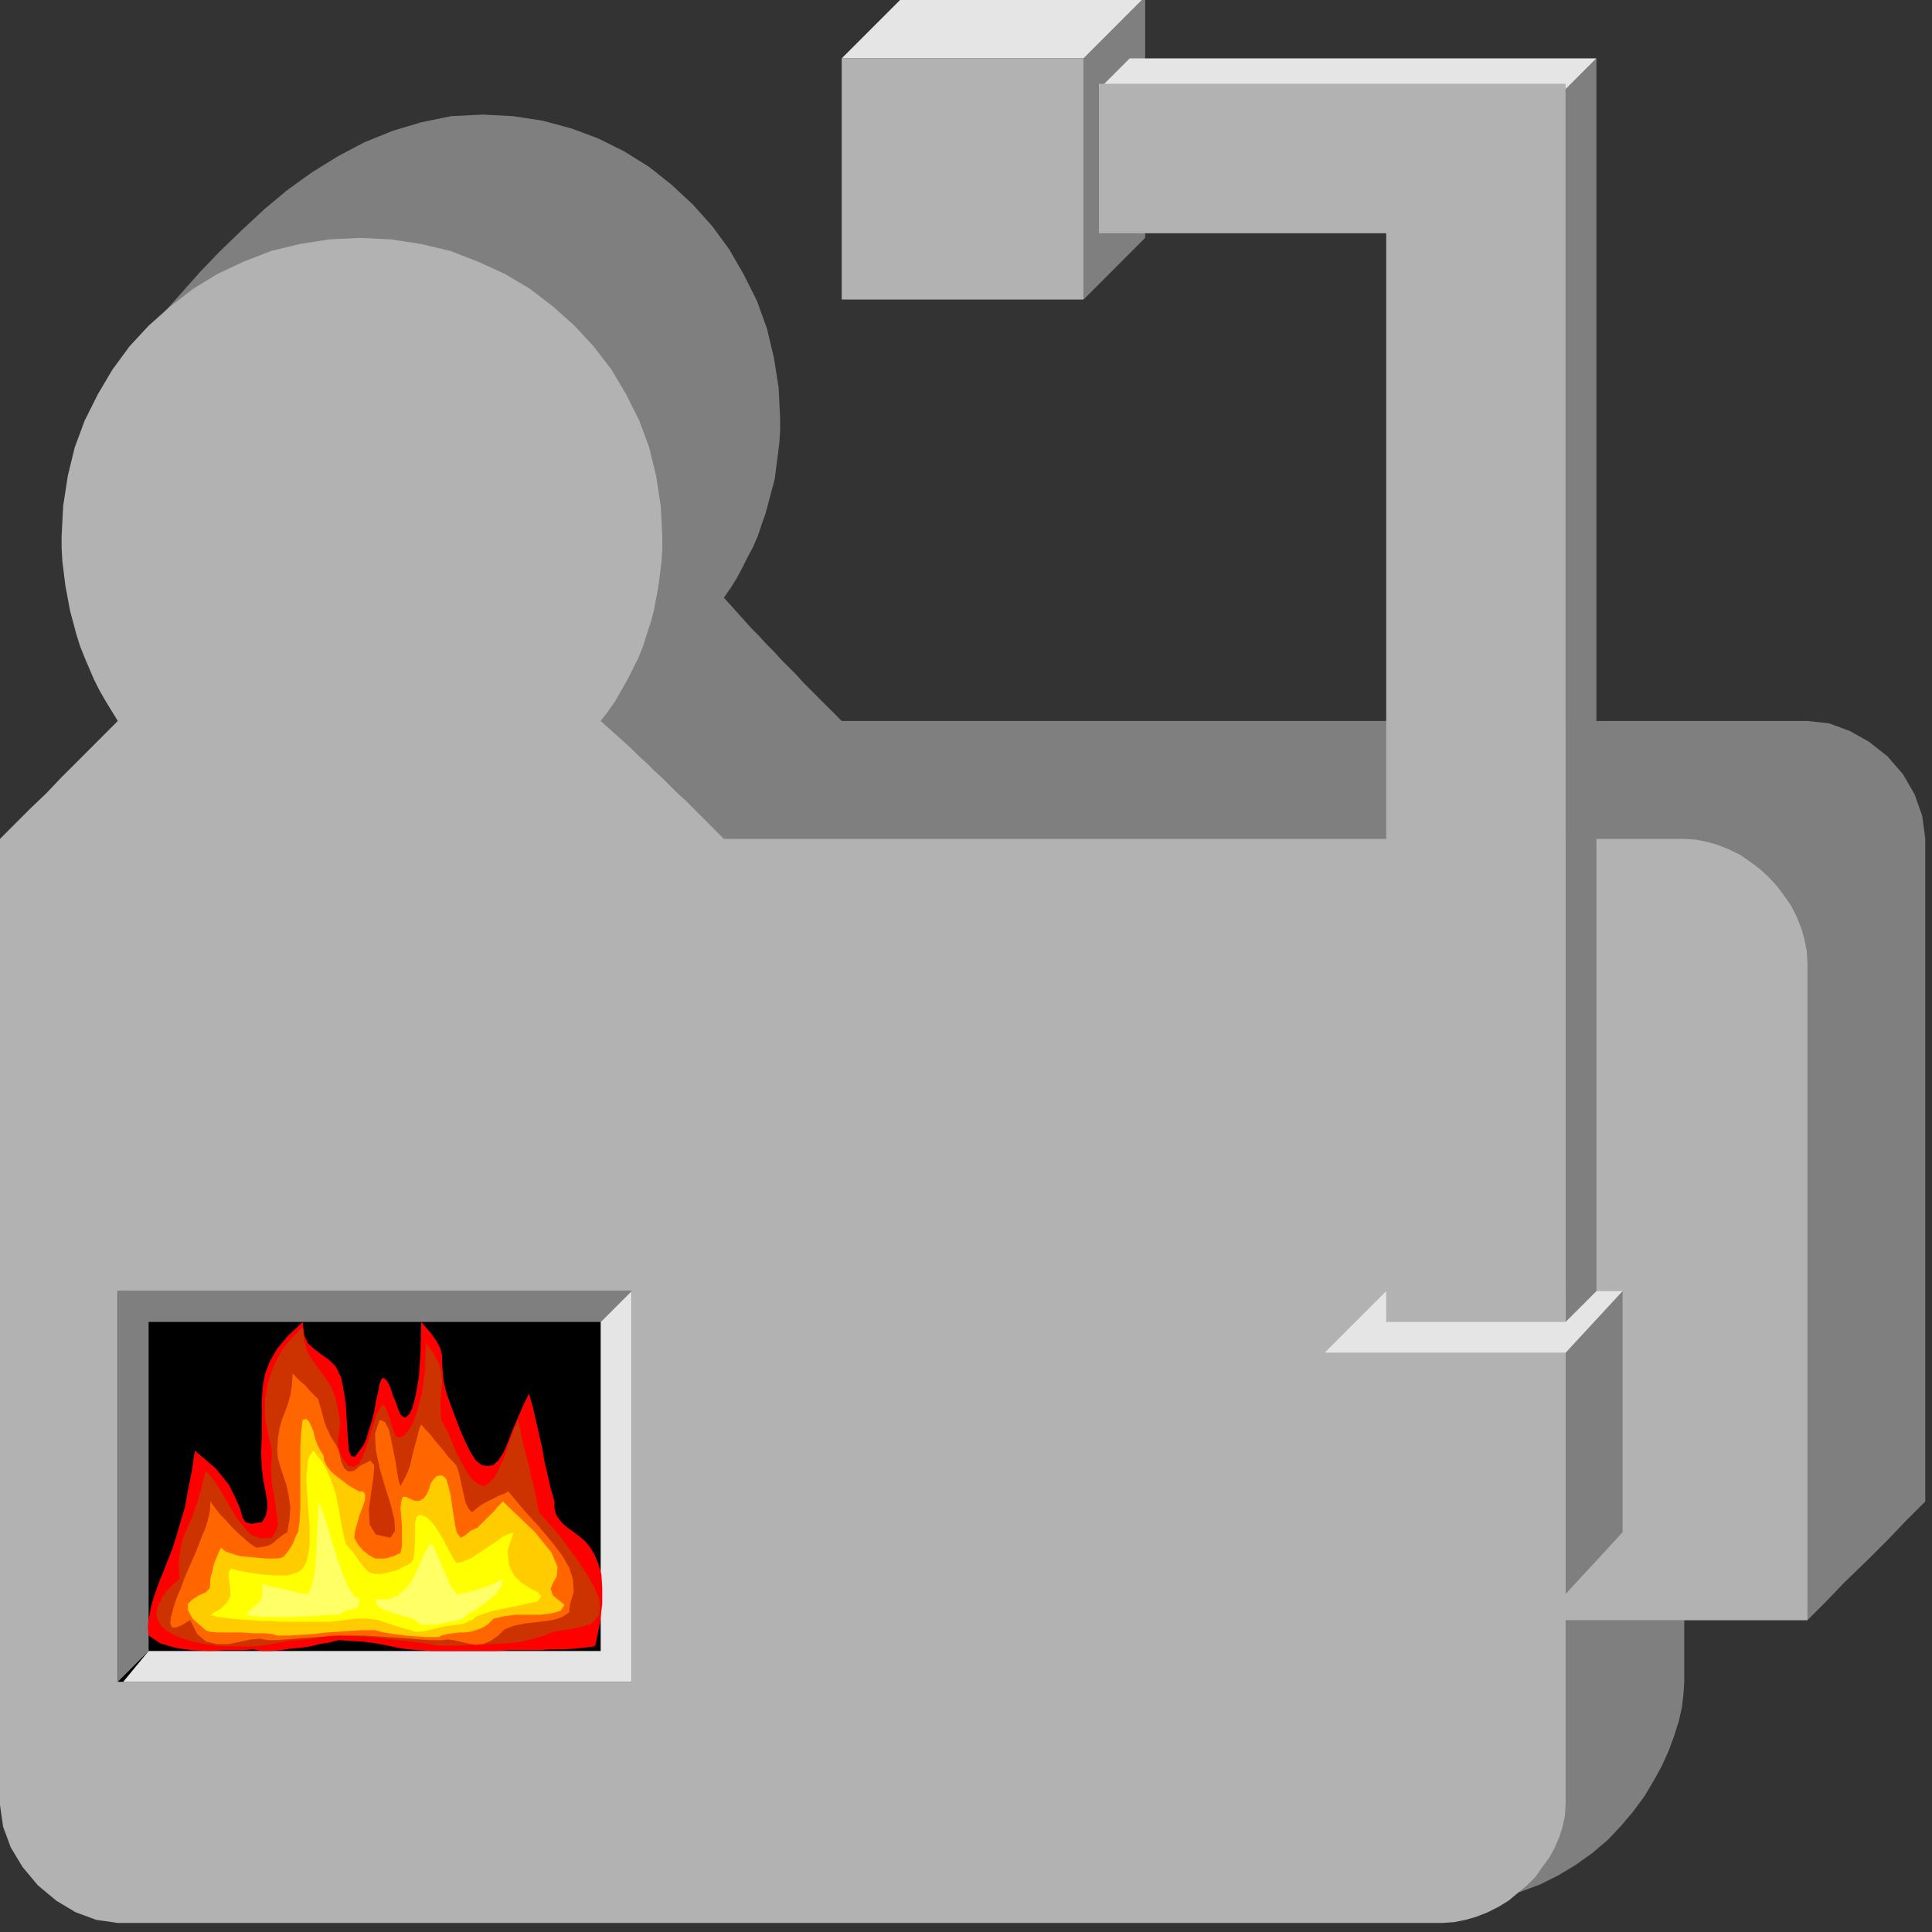 <?xml version="1.0" encoding="utf-8"?>
<!-- Generator: Adobe Illustrator 16.0.0, SVG Export Plug-In . SVG Version: 6.00 Build 0)  -->
<!DOCTYPE svg PUBLIC "-//W3C//DTD SVG 1.1//EN" "http://www.w3.org/Graphics/SVG/1.1/DTD/svg11.dtd">
<svg version="1.1" id="图层_1" xmlns="http://www.w3.org/2000/svg" xmlns:xlink="http://www.w3.org/1999/xlink" x="0px" y="0px"
     width="64px" height="64px" viewBox="0 0 64 64" enable-background="new 0 0 64 64" xml:space="preserve">
<rect x="0" y="0" width="64" height="64" fill="#333333" stroke="none"/>
<g>
    <polygon fill-rule="evenodd" clip-rule="evenodd" fill="#7F7F7F" points="23.98,19.799 24.21,19.467 24.414,19.136 24.592,18.804 
        24.771,18.447 24.949,18.114 25.103,17.757 25.23,17.375 25.358,17.017 25.46,16.634 25.562,16.252 25.664,15.869 25.715,15.46 
        25.766,15.078 25.817,14.669 25.843,14.261 25.843,13.853 25.792,12.832 25.639,11.862 25.409,10.891 25.077,9.973 24.644,9.105 
        24.159,8.263 23.598,7.497 22.96,6.783 22.246,6.119 21.506,5.532 20.689,5.021 19.822,4.588 18.929,4.255 17.985,4 16.99,3.847 
        15.995,3.796 14.949,3.847 13.954,4.051 13.011,4.332 12.067,4.715 11.199,5.174 10.332,5.71 9.515,6.297 8.75,6.936 8.01,7.625 
        7.296,8.314 6.633,9.003 6.021,9.692 5.434,10.355 4.873,10.994 4.362,11.606 3.903,12.143 3.75,12.474 3.673,12.832 3.724,13.265 
        3.852,13.75 4.056,14.261 4.311,14.796 4.643,15.333 5,15.895 5.383,16.481 5.791,17.017 6.199,17.579 6.607,18.089 7.016,18.6 
        7.372,19.033 7.704,19.442 7.985,19.799 7.729,20.055 7.475,20.31 7.22,20.565 6.964,20.82 6.709,21.076 6.454,21.331 
        6.199,21.586 5.944,21.841 5.689,22.096 5.434,22.352 5.179,22.607 4.923,22.862 4.668,23.118 4.413,23.373 4.158,23.627 
        3.903,23.883 3.903,24.878 3.903,25.874 3.903,26.844 3.903,27.839 3.903,28.835 3.903,29.83 3.903,30.826 3.903,31.821 
        3.903,32.816 3.903,33.812 3.903,34.807 3.903,35.802 3.903,36.798 3.903,37.794 3.903,38.788 3.903,39.784 3.903,40.78 
        3.903,41.776 3.903,42.771 3.903,43.767 3.903,44.761 3.903,45.783 3.903,46.779 3.903,47.773 3.903,48.77 3.903,49.763 
        3.903,50.759 3.903,51.729 3.903,52.726 3.903,53.722 3.903,54.716 3.903,55.712 3.928,56.095 4.005,56.478 4.107,56.835 
        4.26,57.218 4.439,57.574 4.668,57.907 4.898,58.212 5.179,58.519 5.484,58.801 5.791,59.028 6.123,59.258 6.479,59.438 
        6.863,59.591 7.22,59.693 7.602,59.771 7.985,59.795 9.362,59.795 10.714,59.82 12.067,59.871 13.418,59.922 14.745,59.974 
        16.072,60.051 17.398,60.153 18.725,60.254 20.052,60.357 21.352,60.458 22.654,60.587 23.955,60.714 25.256,60.841 26.557,60.97 
        27.858,61.097 29.159,61.225 30.459,61.377 31.762,61.505 33.063,61.634 34.362,61.761 35.664,61.888 36.99,62.017 38.293,62.117 
        39.618,62.221 40.92,62.321 42.246,62.424 43.572,62.501 44.925,62.551 46.251,62.604 47.604,62.653 48.955,62.68 50.332,62.68 
        51.021,62.424 51.634,62.117 52.221,61.761 52.756,61.377 53.266,60.944 53.699,60.484 54.109,59.998 54.466,59.515 54.772,59.004 
        55.053,58.494 55.282,57.983 55.46,57.498 55.613,57.014 55.716,56.555 55.767,56.121 55.793,55.712 55.793,55.379 55.793,55.099 
        55.793,54.895 55.793,54.691 55.793,54.485 55.793,54.282 55.793,54.002 55.793,53.669 55.843,53.669 55.97,53.669 56.175,53.669 
        56.43,53.669 56.736,53.669 57.093,53.669 57.45,53.669 57.833,53.669 58.216,53.669 58.573,53.669 58.93,53.669 59.236,53.669 
        59.49,53.669 59.696,53.669 59.823,53.669 59.874,53.669 60.053,53.491 60.486,53.058 61.098,52.419 61.838,51.705 62.554,50.989 
        63.164,50.35 63.598,49.918 63.777,49.739 63.777,49.05 63.777,48.359 63.777,47.696 63.777,47.007 63.777,46.317 63.777,45.63 
        63.777,44.94 63.777,44.25 63.777,43.563 63.777,42.897 63.777,42.21 63.777,41.521 63.777,40.831 63.777,40.142 63.777,39.453 
        63.777,38.764 63.777,38.074 63.777,37.411 63.777,36.722 63.777,36.032 63.777,35.343 63.777,34.653 63.777,33.965 63.777,33.275 
        63.777,32.586 63.777,31.898 63.777,31.234 63.777,30.544 63.777,29.855 63.777,29.167 63.777,28.478 63.777,27.789 63.675,27.022 
        63.421,26.308 63.037,25.644 62.527,25.057 61.914,24.572 61.277,24.215 60.588,23.96 59.874,23.883 58.88,23.883 57.859,23.883 
        56.863,23.883 55.869,23.883 54.849,23.883 53.854,23.883 52.833,23.883 51.839,23.883 50.844,23.883 49.822,23.883 48.828,23.883 
        47.833,23.883 46.838,23.883 45.817,23.883 44.822,23.883 43.827,23.883 42.832,23.883 41.813,23.883 40.817,23.883 39.822,23.883 
        38.827,23.883 37.833,23.883 36.838,23.883 35.843,23.883 34.822,23.883 33.827,23.883 32.833,23.883 31.862,23.883 30.868,23.883 
        29.873,23.883 28.878,23.883 27.883,23.883 27.628,23.627 27.373,23.373 27.118,23.118 26.863,22.862 26.608,22.607 26.378,22.352 
        26.123,22.096 25.868,21.841 25.639,21.586 25.383,21.331 25.153,21.076 24.898,20.82 24.668,20.565 24.439,20.31 24.21,20.055 
        23.98,19.799     "/>
    <polyline fill="none" stroke="#000000" stroke-width="0" stroke-linecap="square" stroke-miterlimit="10" points="23.98,19.799 
        23.98,19.799 24.21,19.467 24.414,19.136 24.592,18.804 24.771,18.447 24.949,18.114 25.103,17.757 25.23,17.375 25.358,17.017 
        25.46,16.634 25.562,16.252 25.664,15.869 25.715,15.46 25.766,15.078 25.817,14.669 25.843,14.261 25.843,13.853 25.843,13.853 
        25.792,12.832 25.639,11.862 25.409,10.891 25.077,9.973 24.644,9.105 24.159,8.263 23.598,7.497 22.96,6.783 22.246,6.119 
        21.506,5.532 20.689,5.021 19.822,4.588 18.929,4.255 17.985,4 16.99,3.847 15.995,3.796 15.995,3.796 14.949,3.847 13.954,4.051 
        13.011,4.332 12.067,4.715 11.199,5.174 10.332,5.71 9.515,6.297 8.75,6.936 8.01,7.625 7.296,8.314 6.633,9.003 6.021,9.692 
        5.434,10.355 4.873,10.994 4.362,11.606 3.903,12.143 3.903,12.143 3.75,12.474 3.673,12.832 3.724,13.265 3.852,13.75 
        4.056,14.261 4.311,14.796 4.643,15.333 5,15.895 5.383,16.481 5.791,17.017 6.199,17.579 6.607,18.089 7.016,18.6 7.372,19.033 
        7.704,19.442 7.985,19.799 7.985,19.799 7.729,20.055 7.475,20.31 7.22,20.565 6.964,20.82 6.709,21.076 6.454,21.331 
        6.199,21.586 5.944,21.841 5.689,22.096 5.434,22.352 5.179,22.607 4.923,22.862 4.668,23.118 4.413,23.373 4.158,23.627 
        3.903,23.883 3.903,23.883 3.903,24.878 3.903,25.874 3.903,26.844 3.903,27.839 3.903,28.835 3.903,29.83 3.903,30.826 
        3.903,31.821 3.903,32.816 3.903,33.812 3.903,34.807 3.903,35.802 3.903,36.798 3.903,37.794 3.903,38.788 3.903,39.784 
        3.903,40.78 3.903,41.776 3.903,42.771 3.903,43.767 3.903,44.761 3.903,45.783 3.903,46.779 3.903,47.773 3.903,48.77 
        3.903,49.763 3.903,50.759 3.903,51.729 3.903,52.726 3.903,53.722 3.903,54.716 3.903,55.712 3.903,55.712 3.928,56.095 
        4.005,56.478 4.107,56.835 4.26,57.218 4.439,57.574 4.668,57.907 4.898,58.212 5.179,58.519 5.484,58.801 5.791,59.028 
        6.123,59.258 6.479,59.438 6.863,59.591 7.22,59.693 7.602,59.771 7.985,59.795 7.985,59.795 9.362,59.795 10.714,59.82 
        12.067,59.871 13.418,59.922 14.745,59.974 16.072,60.051 17.398,60.153 18.725,60.254 20.052,60.357 21.352,60.458 22.654,60.587 
        23.955,60.714 25.256,60.841 26.557,60.97 27.858,61.097 29.159,61.225 30.459,61.377 31.762,61.505 33.063,61.634 34.362,61.761 
        35.664,61.888 36.99,62.017 38.293,62.117 39.618,62.221 40.92,62.321 42.246,62.424 43.572,62.501 44.925,62.551 46.251,62.604 
        47.604,62.653 48.955,62.68 50.332,62.68 50.332,62.68 51.021,62.424 51.634,62.117 52.221,61.761 52.756,61.377 53.266,60.944 
        53.699,60.484 54.109,59.998 54.466,59.515 54.772,59.004 55.053,58.494 55.282,57.983 55.46,57.498 55.613,57.014 55.716,56.555 
        55.767,56.121 55.793,55.712 55.793,55.712 55.793,55.379 55.793,55.099 55.793,54.895 55.793,54.691 55.793,54.485 55.793,54.282 
        55.793,54.002 55.793,53.669 55.793,53.669 55.843,53.669 55.97,53.669 56.175,53.669 56.43,53.669 56.736,53.669 57.093,53.669 
        57.45,53.669 57.833,53.669 58.216,53.669 58.573,53.669 58.93,53.669 59.236,53.669 59.49,53.669 59.696,53.669 59.823,53.669 
        59.874,53.669 59.874,53.669 60.053,53.491 60.486,53.058 61.098,52.419 61.838,51.705 62.554,50.989 63.164,50.35 63.598,49.918 
        63.777,49.739 63.777,49.739 63.777,49.05 63.777,48.359 63.777,47.696 63.777,47.007 63.777,46.317 63.777,45.63 63.777,44.94 
        63.777,44.25 63.777,43.563 63.777,42.897 63.777,42.21 63.777,41.521 63.777,40.831 63.777,40.142 63.777,39.453 63.777,38.764 
        63.777,38.074 63.777,37.411 63.777,36.722 63.777,36.032 63.777,35.343 63.777,34.653 63.777,33.965 63.777,33.275 63.777,32.586 
        63.777,31.898 63.777,31.234 63.777,30.544 63.777,29.855 63.777,29.167 63.777,28.478 63.777,27.789 63.777,27.789 63.675,27.022 
        63.421,26.308 63.037,25.644 62.527,25.057 61.914,24.572 61.277,24.215 60.588,23.96 59.874,23.883 59.874,23.883 58.88,23.883 
        57.859,23.883 56.863,23.883 55.869,23.883 54.849,23.883 53.854,23.883 52.833,23.883 51.839,23.883 50.844,23.883 49.822,23.883 
        48.828,23.883 47.833,23.883 46.838,23.883 45.817,23.883 44.822,23.883 43.827,23.883 42.832,23.883 41.813,23.883 40.817,23.883 
        39.822,23.883 38.827,23.883 37.833,23.883 36.838,23.883 35.843,23.883 34.822,23.883 33.827,23.883 32.833,23.883 31.862,23.883 
        30.868,23.883 29.873,23.883 28.878,23.883 27.883,23.883 27.883,23.883 27.628,23.627 27.373,23.373 27.118,23.118 26.863,22.862 
        26.608,22.607 26.378,22.352 26.123,22.096 25.868,21.841 25.639,21.586 25.383,21.331 25.153,21.076 24.898,20.82 24.668,20.565 
        24.439,20.31 24.21,20.055 23.98,19.799     "/>
    <polygon fill-rule="evenodd" clip-rule="evenodd" fill="#B2B2B2" points="19.898,23.883 20.153,23.552 20.383,23.219 
        20.587,22.862 20.791,22.504 20.97,22.147 21.148,21.79 21.301,21.407 21.429,20.999 21.557,20.616 21.659,20.233 21.735,19.825 
        21.812,19.417 21.863,19.008 21.914,18.6 21.939,18.166 21.939,17.757 21.888,16.762 21.735,15.767 21.506,14.822 21.174,13.929 
        20.74,13.062 20.256,12.244 19.669,11.479 19.031,10.79 18.316,10.151 17.551,9.564 16.735,9.08 15.842,8.671 14.923,8.314 
        13.954,8.084 12.959,7.931 11.913,7.88 10.894,7.931 9.924,8.084 8.98,8.314 8.062,8.671 7.194,9.08 6.403,9.564 5.638,10.151 
        4.923,10.79 4.286,11.479 3.724,12.244 3.24,13.062 2.806,13.929 2.475,14.822 2.245,15.767 2.092,16.762 2.041,17.757 
        2.041,18.166 2.066,18.6 2.117,19.008 2.168,19.417 2.245,19.825 2.321,20.233 2.424,20.616 2.525,20.999 2.653,21.407 
        2.806,21.79 2.959,22.147 3.112,22.504 3.291,22.862 3.495,23.219 3.699,23.552 3.903,23.883 3.444,24.342 2.985,24.802 
        2.5,25.287 2.015,25.771 1.53,26.282 1.021,26.767 0.51,27.278 0,27.789 0,28.784 0,29.804 0,30.8 0,31.795 0,32.791 0,33.812 
        0,34.807 0,35.802 0,36.798 0,37.794 0,38.788 0,39.811 0,40.805 0,41.801 0,42.797 0,43.791 0,44.787 0,45.783 0,46.779 0,47.773 
        0,48.793 0,49.789 0,50.785 0,51.779 0,52.775 0,53.771 0,54.792 0,55.788 0,56.784 0,57.778 0,58.801 0,59.795 0.102,60.511 
        0.357,61.198 0.74,61.837 1.25,62.45 1.862,62.96 2.5,63.344 3.189,63.598 3.903,63.7 5.281,63.7 6.659,63.7 8.01,63.7 9.388,63.7 
        10.765,63.7 12.143,63.7 13.521,63.7 14.873,63.7 16.25,63.7 17.628,63.7 19.006,63.7 20.357,63.7 21.735,63.7 23.113,63.7 
        24.49,63.7 25.843,63.7 27.22,63.7 28.598,63.7 29.975,63.7 31.327,63.7 32.705,63.7 34.082,63.7 35.46,63.7 36.812,63.7 
        38.189,63.7 39.567,63.7 40.92,63.7 42.297,63.7 43.674,63.7 45.052,63.7 46.404,63.7 47.781,63.7 48.165,63.674 48.548,63.598 
        48.904,63.496 49.288,63.344 49.644,63.164 49.976,62.96 50.282,62.704 50.588,62.45 50.868,62.168 51.099,61.837 51.328,61.53 
        51.506,61.198 51.659,60.841 51.762,60.511 51.839,60.153 51.863,59.795 51.863,59.411 51.863,59.028 51.863,58.647 51.863,58.264 
        51.863,57.881 51.863,57.498 51.863,57.115 51.863,56.731 51.863,56.349 51.863,55.966 51.863,55.584 51.863,55.201 51.863,54.818 
        51.863,54.436 51.863,54.052 51.863,53.669 52.349,53.669 52.833,53.669 53.317,53.669 53.803,53.669 54.313,53.669 54.797,53.669 
        55.307,53.669 55.793,53.669 56.303,53.669 56.813,53.669 57.323,53.669 57.833,53.669 58.344,53.669 58.854,53.669 59.363,53.669 
        59.874,53.669 59.874,52.981 59.874,52.292 59.874,51.603 59.874,50.912 59.874,50.223 59.874,49.56 59.874,48.87 59.874,48.183 
        59.874,47.493 59.874,46.803 59.874,46.113 59.874,45.424 59.874,44.761 59.874,44.073 59.874,43.384 59.874,42.693 59.874,42.03 
        59.874,41.341 59.874,40.651 59.874,39.988 59.874,39.301 59.874,38.61 59.874,37.947 59.874,37.258 59.874,36.595 59.874,35.904 
        59.874,35.241 59.874,34.552 59.874,33.889 59.874,33.225 59.874,32.536 59.874,31.872 59.848,31.489 59.771,31.106 59.67,30.749 
        59.517,30.366 59.337,30.008 59.107,29.676 58.88,29.371 58.599,29.064 58.293,28.784 57.986,28.554 57.654,28.324 57.297,28.146 
        56.915,27.993 56.557,27.89 56.175,27.813 55.793,27.789 54.797,27.789 53.803,27.789 52.808,27.789 51.813,27.789 50.844,27.789 
        49.849,27.789 48.854,27.789 47.858,27.789 46.864,27.789 45.868,27.789 44.848,27.789 43.854,27.789 42.858,27.789 41.863,27.789 
        40.867,27.789 39.873,27.789 38.879,27.789 37.884,27.789 36.89,27.789 35.894,27.789 34.899,27.789 33.904,27.789 32.909,27.789 
        31.914,27.789 30.919,27.789 29.925,27.789 28.929,27.789 27.935,27.789 26.939,27.789 25.97,27.789 24.975,27.789 23.98,27.789 
        23.725,27.533 23.47,27.278 23.215,27.022 22.96,26.767 22.705,26.512 22.45,26.282 22.194,26.027 21.939,25.771 21.684,25.542 
        21.429,25.287 21.174,25.057 20.918,24.802 20.664,24.572 20.409,24.342 20.153,24.113 19.898,23.883     "/>
    <polyline fill="none" stroke="#000000" stroke-width="0" stroke-linecap="square" stroke-miterlimit="10" points="19.898,23.883 
        19.898,23.883 20.153,23.552 20.383,23.219 20.587,22.862 20.791,22.504 20.97,22.147 21.148,21.79 21.301,21.407 21.429,20.999 
        21.557,20.616 21.659,20.233 21.735,19.825 21.812,19.417 21.863,19.008 21.914,18.6 21.939,18.166 21.939,17.757 21.939,17.757 
        21.888,16.762 21.735,15.767 21.506,14.822 21.174,13.929 20.74,13.062 20.256,12.244 19.669,11.479 19.031,10.79 18.316,10.151 
        17.551,9.564 16.735,9.08 15.842,8.671 14.923,8.314 13.954,8.084 12.959,7.931 11.913,7.88 11.913,7.88 10.894,7.931 9.924,8.084 
        8.98,8.314 8.062,8.671 7.194,9.08 6.403,9.564 5.638,10.151 4.923,10.79 4.286,11.479 3.724,12.244 3.24,13.062 2.806,13.929 
        2.475,14.822 2.245,15.767 2.092,16.762 2.041,17.757 2.041,17.757 2.041,18.166 2.066,18.6 2.117,19.008 2.168,19.417 
        2.245,19.825 2.321,20.233 2.424,20.616 2.525,20.999 2.653,21.407 2.806,21.79 2.959,22.147 3.112,22.504 3.291,22.862 
        3.495,23.219 3.699,23.552 3.903,23.883 3.903,23.883 3.444,24.342 2.985,24.802 2.5,25.287 2.015,25.771 1.53,26.282 
        1.021,26.767 0.51,27.278 0,27.789 0,27.789 0,28.784 0,29.804 0,30.8 0,31.795 0,32.791 0,33.812 0,34.807 0,35.802 0,36.798 
        0,37.794 0,38.788 0,39.811 0,40.805 0,41.801 0,42.797 0,43.791 0,44.787 0,45.783 0,46.779 0,47.773 0,48.793 0,49.789 0,50.785 
        0,51.779 0,52.775 0,53.771 0,54.792 0,55.788 0,56.784 0,57.778 0,58.801 0,59.795 0,59.795 0.102,60.511 0.357,61.198 
        0.74,61.837 1.25,62.45 1.862,62.96 2.5,63.344 3.189,63.598 3.903,63.7 3.903,63.7 5.281,63.7 6.659,63.7 8.01,63.7 9.388,63.7 
        10.765,63.7 12.143,63.7 13.521,63.7 14.873,63.7 16.25,63.7 17.628,63.7 19.006,63.7 20.357,63.7 21.735,63.7 23.113,63.7 
        24.49,63.7 25.843,63.7 27.22,63.7 28.598,63.7 29.975,63.7 31.327,63.7 32.705,63.7 34.082,63.7 35.46,63.7 36.812,63.7 
        38.189,63.7 39.567,63.7 40.92,63.7 42.297,63.7 43.674,63.7 45.052,63.7 46.404,63.7 47.781,63.7 47.781,63.7 48.165,63.674 
        48.548,63.598 48.904,63.496 49.288,63.344 49.644,63.164 49.976,62.96 50.282,62.704 50.588,62.45 50.868,62.168 51.099,61.837 
        51.328,61.53 51.506,61.198 51.659,60.841 51.762,60.511 51.839,60.153 51.863,59.795 51.863,59.795 51.863,59.411 51.863,59.028 
        51.863,58.647 51.863,58.264 51.863,57.881 51.863,57.498 51.863,57.115 51.863,56.731 51.863,56.349 51.863,55.966 51.863,55.584 
        51.863,55.201 51.863,54.818 51.863,54.436 51.863,54.052 51.863,53.669 51.863,53.669 52.349,53.669 52.833,53.669 53.317,53.669 
        53.803,53.669 54.313,53.669 54.797,53.669 55.307,53.669 55.793,53.669 56.303,53.669 56.813,53.669 57.323,53.669 57.833,53.669 
        58.344,53.669 58.854,53.669 59.363,53.669 59.874,53.669 59.874,53.669 59.874,52.981 59.874,52.292 59.874,51.603 59.874,50.912 
        59.874,50.223 59.874,49.56 59.874,48.87 59.874,48.183 59.874,47.493 59.874,46.803 59.874,46.113 59.874,45.424 59.874,44.761 
        59.874,44.073 59.874,43.384 59.874,42.693 59.874,42.03 59.874,41.341 59.874,40.651 59.874,39.988 59.874,39.301 59.874,38.61 
        59.874,37.947 59.874,37.258 59.874,36.595 59.874,35.904 59.874,35.241 59.874,34.552 59.874,33.889 59.874,33.225 59.874,32.536 
        59.874,31.872 59.874,31.872 59.848,31.489 59.771,31.106 59.67,30.749 59.517,30.366 59.337,30.008 59.107,29.676 58.88,29.371 
        58.599,29.064 58.293,28.784 57.986,28.554 57.654,28.324 57.297,28.146 56.915,27.993 56.557,27.89 56.175,27.813 55.793,27.789 
        55.793,27.789 54.797,27.789 53.803,27.789 52.808,27.789 51.813,27.789 50.844,27.789 49.849,27.789 48.854,27.789 47.858,27.789 
        46.864,27.789 45.868,27.789 44.848,27.789 43.854,27.789 42.858,27.789 41.863,27.789 40.867,27.789 39.873,27.789 38.879,27.789 
        37.884,27.789 36.89,27.789 35.894,27.789 34.899,27.789 33.904,27.789 32.909,27.789 31.914,27.789 30.919,27.789 29.925,27.789 
        28.929,27.789 27.935,27.789 26.939,27.789 25.97,27.789 24.975,27.789 23.98,27.789 23.98,27.789 23.725,27.533 23.47,27.278 
        23.215,27.022 22.96,26.767 22.705,26.512 22.45,26.282 22.194,26.027 21.939,25.771 21.684,25.542 21.429,25.287 21.174,25.057 
        20.918,24.802 20.664,24.572 20.409,24.342 20.153,24.113 19.898,23.883     "/>
    <polygon fill-rule="evenodd" clip-rule="evenodd" points="3.903,42.771 20.918,42.771 20.918,55.712 3.903,55.712 3.903,42.771     
        "/>
    <polyline fill="none" stroke="#000000" stroke-width="0" stroke-linecap="square" stroke-miterlimit="10" points="3.903,42.771 
        20.918,42.771 20.918,55.712 3.903,55.712 3.903,42.771     "/>
    <polygon fill-rule="evenodd" clip-rule="evenodd" fill="#7F7F7F" points="3.903,55.712 4.923,54.691 4.923,43.791 19.898,43.791 
        20.918,42.771 3.903,42.771 3.903,55.712     "/>
    <polyline fill="none" stroke="#000000" stroke-width="0" stroke-linecap="square" stroke-miterlimit="10" points="3.903,55.712 
        4.923,54.691 4.923,43.791 19.898,43.791 20.918,42.771 3.903,42.771 3.903,55.712     "/>
    <polygon fill-rule="evenodd" clip-rule="evenodd" fill="#E5E5E5" points="20.918,42.771 19.898,43.791 19.898,54.691 4.923,54.691 
        4.082,55.712 20.918,55.712 20.918,42.771     "/>
    <polyline fill="none" stroke="#000000" stroke-width="0" stroke-linecap="square" stroke-miterlimit="10" points="20.918,42.771 
        19.898,43.791 19.898,54.691 4.923,54.691 4.082,55.712 20.918,55.712 20.918,42.771     "/>
    <polygon fill-rule="evenodd" clip-rule="evenodd" fill="#E5E5E5" points="43.878,44.813 45.92,42.771 53.751,42.771 51.863,44.813 
        43.878,44.813     "/>
    <polyline fill="none" stroke="#000000" stroke-width="0" stroke-linecap="square" stroke-miterlimit="10" points="43.878,44.813 
        45.92,42.771 53.751,42.771 51.863,44.813 43.878,44.813     "/>
    <path fill-rule="evenodd" clip-rule="evenodd" fill="#7F7F7F" d="M51.863,52.802l1.888-2.043v-7.988l-1.888,2.043V52.802
        L51.863,52.802z M51.863,43.791l1.021-1.021V1.933l-1.021,1.021V43.791L51.863,43.791z M35.894,9.922l2.041-2.042v-7.989
        l-2.041,2.042V9.922L35.894,9.922z"/>
    <polyline fill="none" stroke="#000000" stroke-width="0" stroke-linecap="square" stroke-miterlimit="10" points="51.863,52.802 
        53.751,50.759 53.751,42.771 51.863,44.813 51.863,52.802     "/>
    <polyline fill="none" stroke="#000000" stroke-width="0" stroke-linecap="square" stroke-miterlimit="10" points="51.863,43.791 
        52.884,42.771 52.884,1.933 51.863,2.954 51.863,43.791     "/>
    <polyline fill="none" stroke="#000000" stroke-width="0" stroke-linecap="square" stroke-miterlimit="10" points="35.894,9.922 
        37.935,7.88 37.935,-0.109 35.894,1.933 35.894,9.922     "/>
    
        <line fill="none" stroke="#000000" stroke-width="0" stroke-linecap="square" stroke-miterlimit="10" x1="19.898" y1="23.883" x2="23.98" y2="19.799"/>
    
        <line fill="none" stroke="#000000" stroke-width="0" stroke-linecap="square" stroke-miterlimit="10" x1="23.98" y1="27.789" x2="27.883" y2="23.883"/>
    
        <line fill="none" stroke="#000000" stroke-width="0" stroke-linecap="square" stroke-miterlimit="10" x1="55.793" y1="27.789" x2="59.874" y2="23.883"/>
    
        <line fill="none" stroke="#000000" stroke-width="0" stroke-linecap="square" stroke-miterlimit="10" x1="59.874" y1="31.872" x2="63.777" y2="27.789"/>
    <polygon fill-rule="evenodd" clip-rule="evenodd" fill="#FF0000" points="14.286,54.691 14.516,54.691 14.822,54.691 
        15.179,54.691 15.561,54.691 15.995,54.691 16.455,54.691 16.914,54.665 17.398,54.665 17.832,54.665 18.266,54.639 18.674,54.639 
        19.006,54.614 19.312,54.588 19.516,54.563 19.669,54.538 19.72,54.512 19.873,53.771 19.949,53.133 19.949,52.596 19.924,52.165 
        19.822,51.806 19.694,51.499 19.541,51.245 19.363,51.039 19.184,50.887 18.98,50.735 18.802,50.606 18.648,50.479 18.521,50.326 
        18.419,50.173 18.368,49.969 18.368,49.739 18.24,49.306 18.138,48.846 18.036,48.412 17.959,47.952 17.858,47.519 17.755,47.06 
        17.653,46.626 17.526,46.166 17.347,46.522 17.169,46.931 16.99,47.34 16.837,47.747 16.684,48.105 16.505,48.386 16.327,48.539 
        16.148,48.563 15.97,48.539 15.766,48.386 15.587,48.105 15.409,47.747 15.23,47.34 15.077,46.931 14.923,46.522 14.796,46.166 
        14.694,45.757 14.668,45.45 14.643,45.17 14.643,44.914 14.592,44.684 14.465,44.43 14.261,44.149 13.954,43.791 13.929,44.813 
        13.878,45.604 13.776,46.19 13.674,46.6 13.572,46.829 13.444,46.956 13.342,46.931 13.266,46.854 13.189,46.676 13.112,46.446 
        13.011,46.217 12.934,45.96 12.832,45.757 12.73,45.654 12.654,45.654 12.577,45.833 12.525,46.113 12.449,46.42 12.398,46.753 
        12.322,47.06 12.22,47.366 12.143,47.646 12.041,47.876 11.913,48.054 11.76,48.259 11.633,48.232 11.556,48.054 11.531,47.747 
        11.505,47.366 11.48,46.956 11.455,46.522 11.403,46.166 11.301,45.63 11.123,45.272 10.894,45.043 10.638,44.863 10.408,44.684 
        10.204,44.507 10.077,44.227 10.026,43.791 9.515,44.276 9.158,44.71 8.929,45.119 8.776,45.526 8.699,45.96 8.674,46.42 
        8.674,46.956 8.674,47.543 8.648,48.13 8.674,48.64 8.725,49.05 8.801,49.433 8.853,49.739 8.853,49.993 8.801,50.223 
        8.674,50.427 8.316,50.479 8.138,50.427 8.036,50.275 7.959,49.993 7.806,49.636 7.577,49.177 7.143,48.64 6.454,48.054 
        6.352,48.743 6.225,49.382 6.123,49.942 5.969,50.453 5.842,50.887 5.714,51.296 5.561,51.679 5.434,52.012 5.306,52.315 
        5.204,52.596 5.103,52.879 5.026,53.133 4.974,53.389 4.923,53.645 4.898,53.898 4.923,54.179 5.306,54.436 5.816,54.588 
        6.352,54.665 6.939,54.691 7.5,54.665 7.985,54.665 8.393,54.639 8.674,54.691 8.98,54.691 9.312,54.665 9.618,54.614 
        9.949,54.588 10.281,54.538 10.587,54.461 10.918,54.409 11.225,54.332 11.659,54.358 12.067,54.385 12.449,54.436 12.832,54.512 
        13.189,54.588 13.546,54.639 13.903,54.665 14.286,54.691     "/>
    <polygon fill-rule="evenodd" clip-rule="evenodd" fill="#CC3300" points="14.465,54.512 14.771,54.512 15.204,54.512 
        15.715,54.485 16.25,54.461 16.786,54.436 17.271,54.385 17.704,54.282 18.036,54.179 18.189,54.103 18.393,54.052 18.623,54.002 
        18.853,53.976 19.107,53.925 19.337,53.875 19.567,53.798 19.72,53.669 19.848,53.491 19.873,53.262 19.848,52.981 19.694,52.596 
        19.439,52.139 19.057,51.576 18.546,50.887 17.858,50.096 17.781,49.713 17.704,49.33 17.602,48.946 17.526,48.563 17.424,48.183 
        17.322,47.799 17.246,47.416 17.169,47.033 17.041,47.313 16.914,47.646 16.786,48.029 16.659,48.386 16.505,48.717 16.353,48.973 
        16.174,49.152 15.995,49.229 15.817,49.152 15.613,48.973 15.434,48.717 15.255,48.386 15.077,48.029 14.923,47.646 14.771,47.313 
        14.618,47.033 14.592,46.676 14.592,46.344 14.618,46.037 14.643,45.757 14.618,45.477 14.541,45.17 14.362,44.837 14.107,44.48 
        14.082,45.399 13.98,46.14 13.827,46.727 13.674,47.16 13.495,47.442 13.316,47.596 13.189,47.62 13.087,47.543 13.036,47.39 
        12.959,47.187 12.908,46.982 12.832,46.779 12.781,46.626 12.705,46.549 12.654,46.549 12.577,46.676 12.449,46.906 12.347,47.236 
        12.245,47.596 12.143,47.927 12.016,48.259 11.888,48.489 11.735,48.59 11.556,48.563 11.352,48.31 11.25,48.105 11.199,47.9 
        11.199,47.696 11.225,47.519 11.25,47.313 11.275,47.109 11.225,46.854 11.123,46.344 10.97,45.937 10.765,45.63 10.562,45.35 
        10.357,45.067 10.179,44.787 10.077,44.43 10.026,43.97 9.77,44.227 9.541,44.48 9.337,44.736 9.184,45.017 9.057,45.272 
        8.954,45.553 8.877,45.807 8.827,46.063 8.776,46.344 8.776,46.6 8.776,46.854 8.801,47.109 8.853,47.34 8.903,47.596 
        8.954,47.823 9.005,48.054 8.98,48.64 9.005,49.152 9.082,49.56 9.133,49.942 9.184,50.249 9.209,50.503 9.133,50.735 
        9.005,50.938 8.648,50.963 8.342,50.862 8.087,50.606 7.832,50.275 7.602,49.893 7.372,49.482 7.117,49.075 6.811,48.717 
        6.659,49.355 6.505,49.866 6.352,50.275 6.199,50.632 6.046,50.989 5.969,51.348 5.918,51.779 5.944,52.292 5.587,52.622 
        5.357,52.929 5.229,53.209 5.179,53.465 5.229,53.669 5.357,53.875 5.536,54.025 5.791,54.179 6.071,54.282 6.403,54.385 
        6.786,54.461 7.143,54.512 7.551,54.538 7.934,54.538 8.316,54.538 8.674,54.512 8.98,54.461 9.286,54.409 9.566,54.358 
        9.847,54.332 10.102,54.308 10.383,54.282 10.638,54.231 10.894,54.179 11.352,54.179 11.812,54.205 12.271,54.231 12.73,54.282 
        13.189,54.332 13.648,54.385 14.057,54.436 14.465,54.512     "/>
    <polygon fill-rule="evenodd" clip-rule="evenodd" fill="#FF6600" points="16.505,54.179 16.709,53.976 17.041,53.849 17.45,53.771 
        17.883,53.722 18.291,53.669 18.623,53.568 18.853,53.415 18.878,53.159 19.006,52.726 18.98,52.315 18.853,51.933 18.623,51.525 
        18.291,51.092 17.883,50.606 17.373,50.046 16.837,49.406 16.709,49.482 16.556,49.533 16.404,49.61 16.25,49.687 16.097,49.763 
        15.918,49.866 15.791,49.969 15.638,50.096 15.536,49.993 15.434,49.815 15.383,49.61 15.332,49.382 15.281,49.152 15.23,48.922 
        15.179,48.717 15.128,48.563 15,48.412 14.848,48.259 14.694,48.054 14.541,47.876 14.388,47.696 14.235,47.493 14.082,47.34 
        13.954,47.187 13.903,47.289 13.853,47.467 13.801,47.696 13.725,47.952 13.648,48.259 13.572,48.59 13.444,48.896 13.266,49.229 
        13.215,49.1 13.163,48.819 13.112,48.463 13.036,48.079 12.959,47.696 12.883,47.366 12.755,47.109 12.577,47.033 12.424,47.493 
        12.449,48.029 12.577,48.64 12.755,49.253 12.934,49.815 13.062,50.326 13.087,50.709 12.934,50.938 12.449,50.836 12.245,50.503 
        12.22,49.993 12.296,49.433 12.373,48.922 12.398,48.539 12.271,48.386 11.913,48.563 11.888,48.59 11.837,48.64 11.735,48.717 
        11.633,48.743 11.531,48.743 11.403,48.64 11.301,48.412 11.225,48.054 11.123,47.85 11.021,47.696 10.944,47.569 10.894,47.442 
        10.817,47.289 10.74,47.083 10.664,46.779 10.536,46.344 10.51,46.317 10.408,46.217 10.281,46.09 10.127,45.91 9.949,45.757 
        9.822,45.63 9.719,45.526 9.694,45.501 9.668,45.91 9.618,46.217 9.541,46.497 9.439,46.779 9.337,47.033 9.261,47.313 
        9.209,47.646 9.184,48.054 9.209,48.31 9.286,48.59 9.388,48.896 9.49,49.202 9.566,49.56 9.618,49.942 9.592,50.326 9.515,50.759 
        9.388,50.836 9.286,50.912 9.184,50.989 9.082,51.092 8.954,51.169 8.827,51.219 8.674,51.245 8.495,51.27 8.291,51.143 
        8.087,50.963 7.883,50.785 7.679,50.582 7.475,50.35 7.271,50.146 7.117,49.942 6.964,49.739 6.964,49.969 6.914,50.249 
        6.811,50.606 6.659,50.963 6.505,51.372 6.327,51.779 6.148,52.188 5.995,52.596 5.842,52.955 5.74,53.286 5.664,53.568 
        5.638,53.771 5.689,53.898 5.791,53.925 5.995,53.849 6.301,53.669 6.531,54.129 6.837,54.385 7.194,54.461 7.577,54.461 
        7.959,54.385 8.316,54.308 8.623,54.282 8.853,54.332 9.158,54.332 9.49,54.308 9.796,54.282 10.127,54.256 10.485,54.231 
        10.817,54.205 11.174,54.179 11.556,54.179 12.041,54.179 12.475,54.205 12.857,54.231 13.215,54.256 13.572,54.282 13.903,54.308 
        14.261,54.332 14.618,54.332 14.822,54.308 15.026,54.332 15.255,54.385 15.485,54.436 15.74,54.485 15.995,54.461 16.25,54.358 
        16.505,54.179     "/>
    <polygon fill-rule="evenodd" clip-rule="evenodd" fill="#FFCC00" points="16.148,53.822 16.353,53.618 16.684,53.542 
        17.066,53.491 17.5,53.491 17.909,53.491 18.291,53.439 18.572,53.362 18.699,53.159 18.316,52.853 18.24,52.622 18.316,52.445 
        18.445,52.215 18.47,51.908 18.266,51.423 17.704,50.735 16.659,49.739 16.582,49.815 16.479,49.918 16.378,50.046 16.25,50.173 
        16.123,50.3 15.995,50.427 15.893,50.529 15.817,50.606 15.587,50.709 15.409,50.862 15.255,50.938 15.128,50.759 15.077,50.529 
        15.026,50.198 14.975,49.866 14.923,49.509 14.848,49.202 14.771,48.973 14.643,48.87 14.465,48.896 14.362,48.999 14.261,49.152 
        14.21,49.33 14.133,49.509 14.031,49.636 13.903,49.713 13.725,49.713 13.444,49.586 13.342,49.586 13.292,49.739 13.266,49.969 
        13.292,50.249 13.316,50.582 13.316,50.912 13.316,51.219 13.266,51.449 13.138,51.499 13.036,51.552 12.934,51.576 12.857,51.603 
        12.755,51.628 12.654,51.628 12.551,51.628 12.424,51.628 12.194,51.499 12.016,51.348 11.862,51.169 11.735,50.938 11.76,50.709 
        11.837,50.453 11.913,50.173 12.016,49.918 12.092,49.687 12.092,49.509 12.041,49.406 11.913,49.406 11.76,49.33 11.582,49.229 
        11.378,49.075 11.174,48.922 10.995,48.77 10.842,48.59 10.74,48.386 10.714,48.207 10.613,48.054 10.51,47.85 10.434,47.646 
        10.383,47.416 10.306,47.236 10.23,47.083 10.153,47.007 10.026,47.033 9.975,47.442 9.949,47.927 9.949,48.437 9.949,48.973 
        9.949,49.482 9.949,49.969 9.924,50.402 9.873,50.759 9.796,50.887 9.745,51.039 9.668,51.192 9.592,51.322 9.49,51.449 
        9.414,51.552 9.312,51.603 9.184,51.628 9.031,51.628 8.801,51.628 8.546,51.603 8.266,51.576 7.959,51.552 7.704,51.475 
        7.475,51.398 7.321,51.27 7.245,51.423 7.194,51.552 7.117,51.729 7.066,51.883 7.041,52.035 6.99,52.188 6.964,52.342 
        6.964,52.469 6.939,52.622 6.811,52.751 6.582,52.853 6.378,52.981 6.225,53.133 6.225,53.338 6.378,53.618 6.811,54.002 
        6.939,54.052 7.22,54.078 7.577,54.078 7.985,54.078 8.393,54.103 8.75,54.103 9.031,54.129 9.184,54.179 9.566,54.179 
        9.975,54.155 10.383,54.129 10.817,54.078 11.225,54.052 11.633,54.025 12.041,54.002 12.424,54.002 12.705,54.078 13.036,54.129 
        13.418,54.179 13.776,54.205 14.107,54.231 14.362,54.231 14.541,54.231 14.618,54.179 14.822,54.129 15,54.103 15.204,54.078 
        15.383,54.078 15.587,54.052 15.766,54.002 15.97,53.925 16.148,53.822     "/>
    <polygon fill-rule="evenodd" clip-rule="evenodd" fill="#FFFF00" points="17.858,52.981 17.781,53.058 17.526,53.108 
        17.194,53.185 16.812,53.262 16.429,53.338 16.072,53.439 15.791,53.542 15.638,53.669 15.536,53.695 15.459,53.745 15.332,53.798 
        15.128,53.822 14.923,53.849 14.72,53.875 14.516,53.925 14.312,53.976 14.107,54.025 13.903,54.052 13.75,54.052 13.597,54.002 
        13.316,53.925 13.062,53.849 12.832,53.771 12.628,53.695 12.398,53.645 12.118,53.618 11.812,53.618 11.403,53.669 11.199,53.695 
        10.944,53.722 10.638,53.722 10.332,53.722 10,53.722 9.643,53.722 9.286,53.722 8.929,53.695 8.597,53.695 8.266,53.669 
        7.959,53.645 7.653,53.618 7.424,53.592 7.22,53.568 7.066,53.516 6.964,53.491 7.321,53.286 7.525,53.082 7.627,52.879 
        7.627,52.648 7.602,52.445 7.577,52.266 7.577,52.088 7.653,51.959 7.934,52.035 8.214,52.088 8.521,52.139 8.801,52.165 
        9.082,52.188 9.337,52.188 9.541,52.188 9.694,52.139 9.898,52.062 10.051,51.933 10.153,51.729 10.204,51.499 10.255,51.219 
        10.255,50.912 10.255,50.556 10.23,50.223 10.204,49.866 10.179,49.533 10.153,49.202 10.153,48.87 10.179,48.616 10.204,48.359 
        10.281,48.183 10.383,48.054 10.714,48.489 10.944,48.973 11.123,49.482 11.225,49.993 11.301,50.453 11.378,50.836 11.455,51.143 
        11.556,51.27 11.684,51.398 11.786,51.552 11.888,51.705 11.99,51.832 12.092,51.959 12.194,52.062 12.296,52.112 12.424,52.139 
        12.602,52.139 12.781,52.112 12.934,52.062 13.087,52.035 13.215,51.985 13.342,51.908 13.47,51.856 13.597,51.779 13.699,51.652 
        13.725,51.398 13.75,51.092 13.75,50.759 13.75,50.479 13.801,50.249 13.903,50.173 14.107,50.249 14.235,50.35 14.388,50.529 
        14.541,50.759 14.694,51.016 14.822,51.27 14.949,51.499 15.052,51.679 15.128,51.779 15.332,51.729 15.587,51.628 15.868,51.449 
        16.123,51.27 16.404,51.092 16.633,50.912 16.863,50.812 17.016,50.759 16.812,51.372 16.863,51.856 17.041,52.215 17.296,52.445 
        17.577,52.622 17.832,52.751 17.934,52.879 17.858,52.981     "/>
    <path fill-rule="evenodd" clip-rule="evenodd" fill="#FFFF66" d="M11.225,53.491l0.255-0.153l0.204-0.026l0.179-0.076l0.051-0.254
        l-0.178-0.103l-0.204-0.307l-0.179-0.434l-0.178-0.511l-0.179-0.563l-0.153-0.536l-0.153-0.46l-0.152-0.33v0.179v0.331l-0.026,0.46
        l-0.025,0.51l-0.025,0.511l-0.051,0.485l-0.102,0.357l-0.102,0.229h-0.077l-0.152-0.026l-0.153-0.024l-0.179-0.052l-0.229-0.051
        l-0.23-0.053l-0.255-0.05l-0.255-0.077l0.025,0.23l-0.025,0.205l-0.077,0.153l-0.102,0.102l-0.128,0.103l-0.102,0.101l-0.077,0.053
        l-0.026,0.076l0.256,0.051l0.357,0.026h0.433h0.485l0.484-0.026l0.434-0.026l0.357-0.024H11.225L11.225,53.491z M14.286,53.822
        h-0.025h-0.077h-0.103h-0.127l-0.127-0.101l-0.178-0.104l-0.255-0.076l-0.281-0.077l-0.255-0.076l-0.229-0.103l-0.153-0.127
        l-0.051-0.178h0.459l0.332-0.153l0.255-0.232l0.204-0.28l0.153-0.33l0.153-0.333l0.127-0.305l0.178-0.231l0.077,0.103l0.077,0.18
        l0.102,0.229l0.102,0.255l0.128,0.282l0.102,0.254L15,52.648l0.128,0.153h0.102l0.153-0.026l0.178-0.05l0.205-0.051l0.229-0.079
        l0.229-0.074l0.23-0.103l0.204-0.127l-0.051,0.254l-0.153,0.229l-0.23,0.206l-0.229,0.178l-0.255,0.179l-0.23,0.127l-0.153,0.127
        l-0.051,0.077h-0.127l-0.127,0.026l-0.128,0.026l-0.127,0.023l-0.128,0.026l-0.127,0.026l-0.127,0.024H14.286L14.286,53.822z"/>
    <path fill-rule="evenodd" clip-rule="evenodd" fill="#E5E5E5" d="M36.403,2.954l1.021-1.021h15.459l-1.021,1.021H36.403
        L36.403,2.954z M27.883,1.933l2.042-2.042h8.01l-2.041,2.042H27.883L27.883,1.933z"/>
    <polyline fill="none" stroke="#000000" stroke-width="0" stroke-linecap="square" stroke-miterlimit="10" points="36.403,2.954 
        37.425,1.933 52.884,1.933 51.863,2.954 36.403,2.954     "/>
    <polyline fill="none" stroke="#000000" stroke-width="0" stroke-linecap="square" stroke-miterlimit="10" points="27.883,1.933 
        29.925,-0.109 37.935,-0.109 35.894,1.933 27.883,1.933     "/>
    <path fill-rule="evenodd" clip-rule="evenodd" fill="#B2B2B2" d="M43.878,44.813h7.985v7.988h-7.985V44.813L43.878,44.813z
         M45.92,7.727v36.064h5.943V2.775h-15.46v4.952H45.92L45.92,7.727z M27.883,1.933h8.01v7.989h-8.01V1.933L27.883,1.933z"/>
    <polyline fill="none" stroke="#000000" stroke-width="0" stroke-linecap="square" stroke-miterlimit="10" points="43.878,44.813 
        51.863,44.813 51.863,52.802 43.878,52.802 43.878,44.813     "/>
    <polyline fill="none" stroke="#000000" stroke-width="0" stroke-linecap="square" stroke-miterlimit="10" points="45.92,7.727 
        45.92,43.791 51.863,43.791 51.863,2.775 36.403,2.775 36.403,7.727 45.92,7.727     "/>
    <polyline fill="none" stroke="#000000" stroke-width="0" stroke-linecap="square" stroke-miterlimit="10" points="27.883,1.933 
        35.894,1.933 35.894,9.922 27.883,9.922 27.883,1.933     "/>
</g>
</svg>
